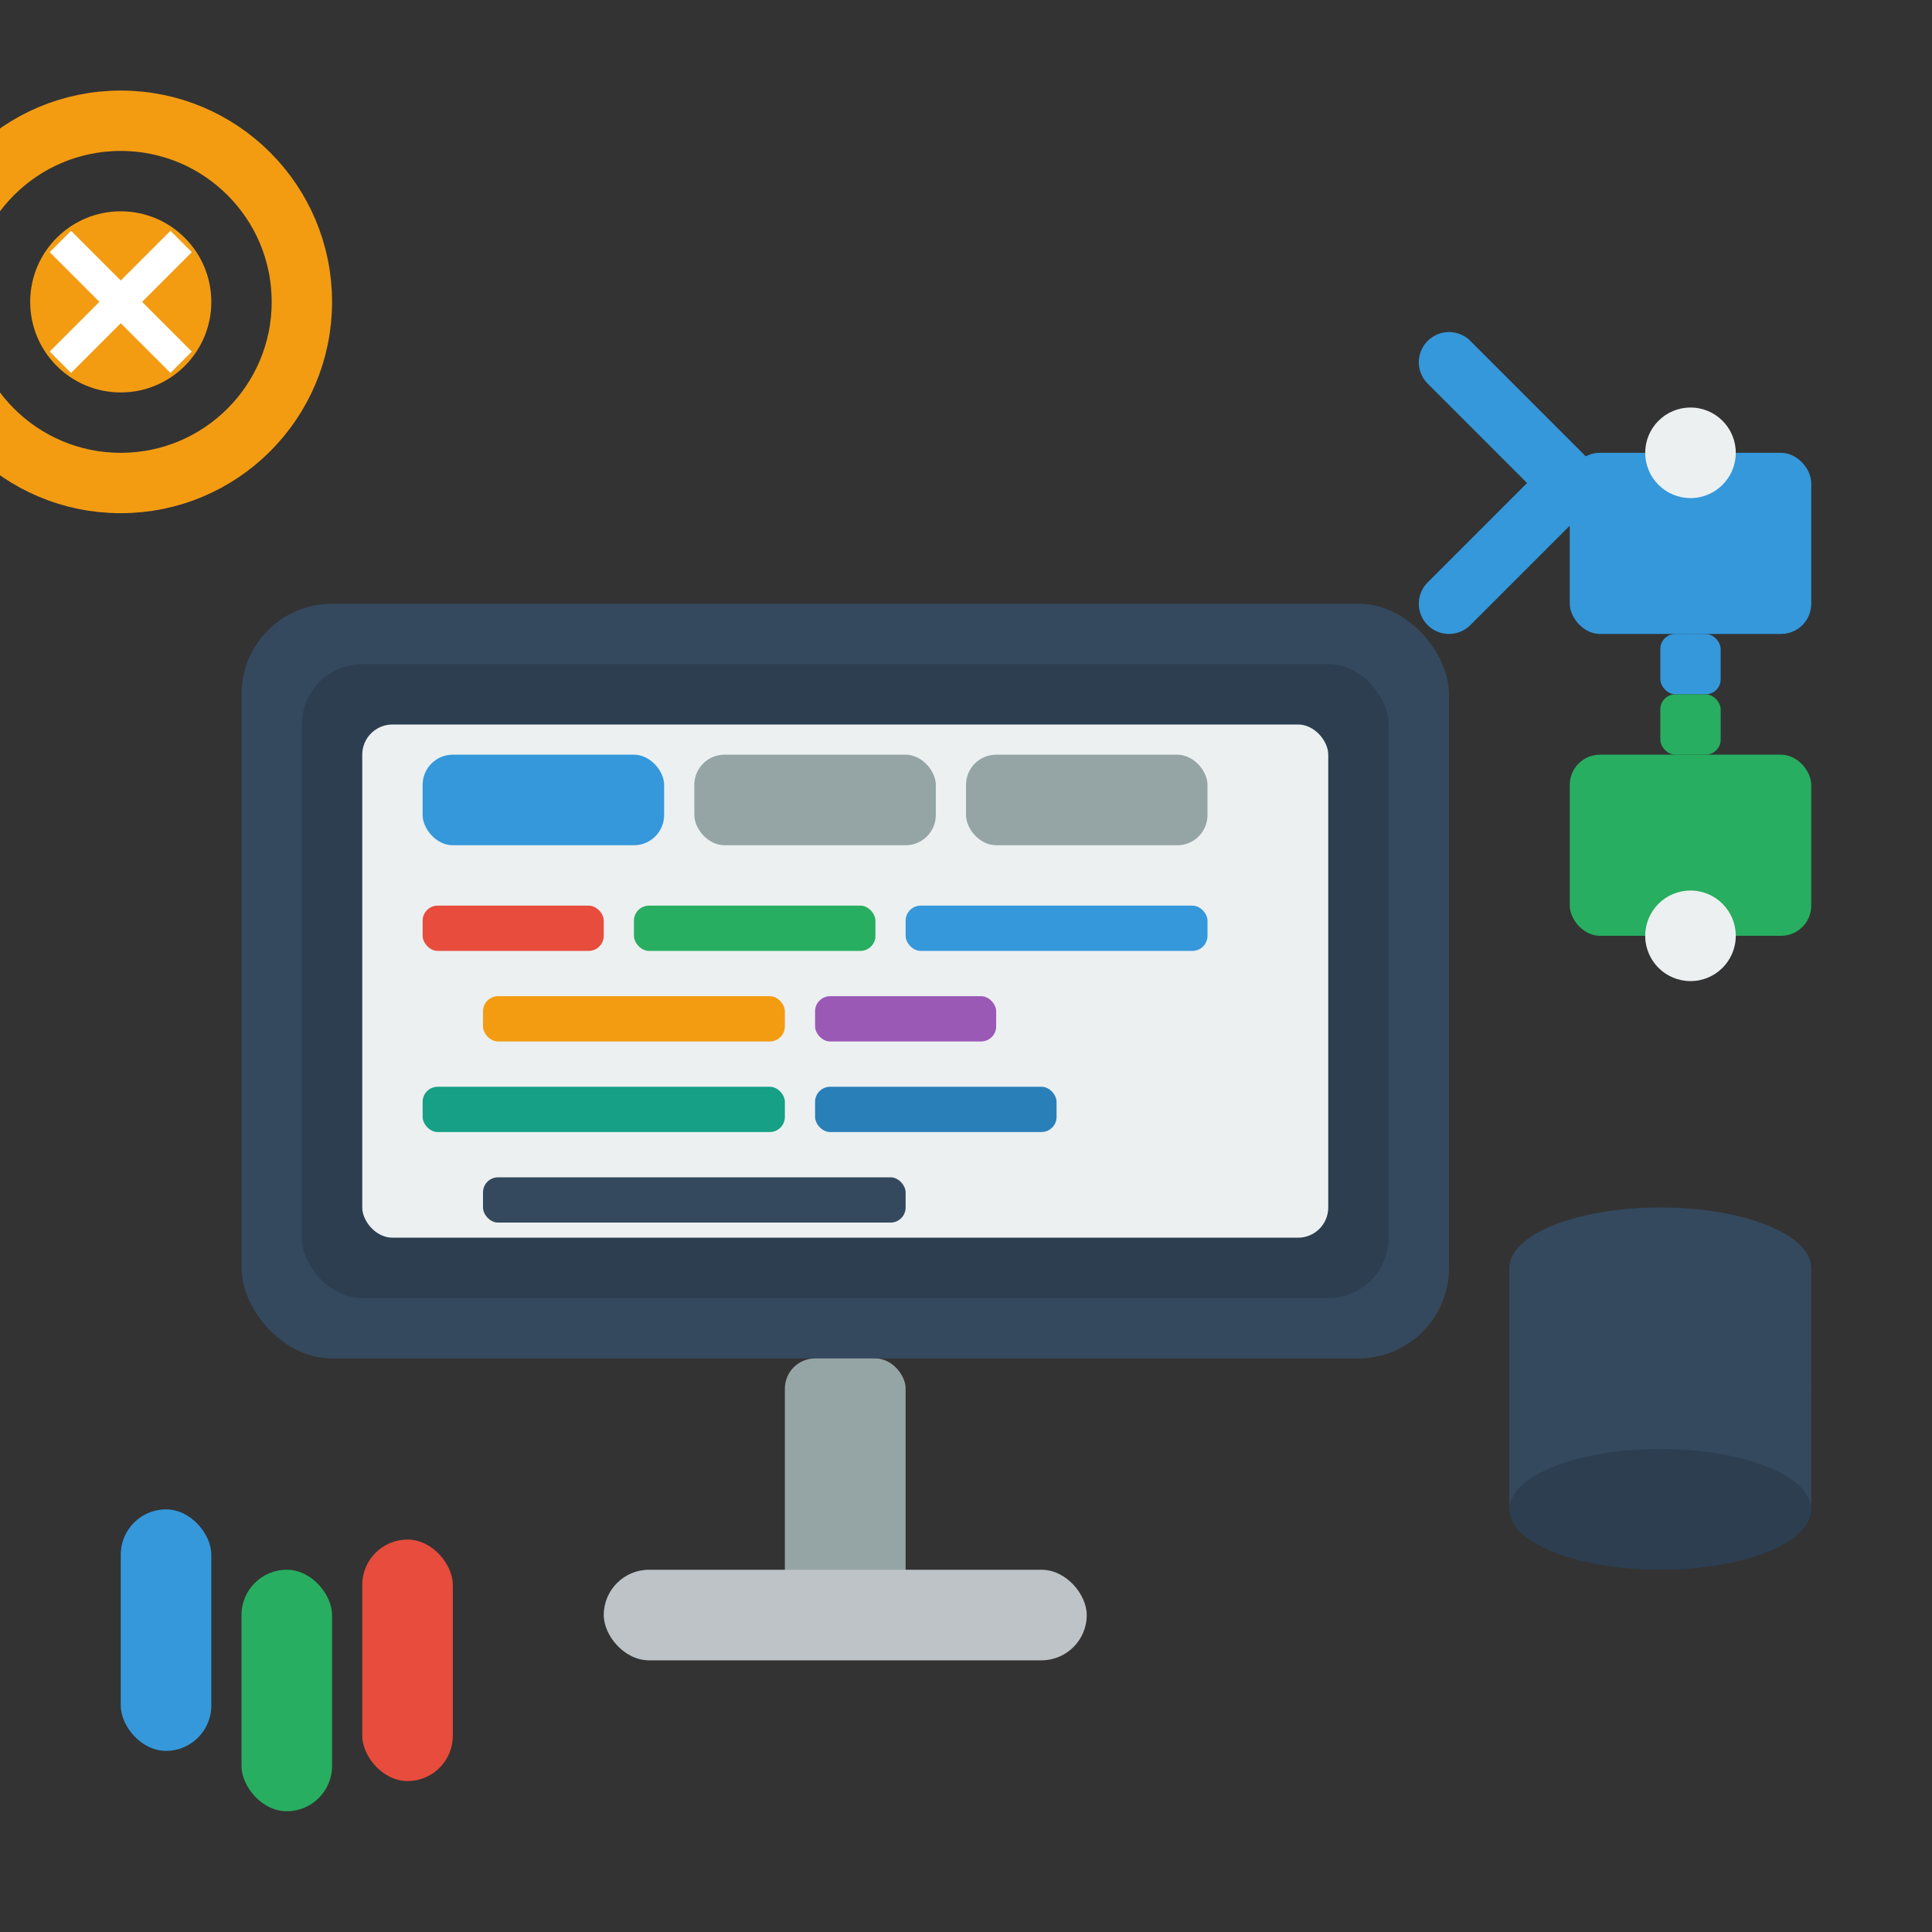 <svg width="64" height="64" viewBox="0 0 64 64" fill="none" xmlns="http://www.w3.org/2000/svg">
  <rect x="0" y="0" width="64" height="64" fill="#333333" stroke="none"/>
  <!-- Custom software development icon -->
  
  <!-- Main computer -->
  <rect x="8" y="20" width="40" height="25" rx="3" fill="#34495e"/>
  <rect x="10" y="22" width="36" height="21" rx="2" fill="#2c3e50"/>
  
  <!-- Screen -->
  <rect x="12" y="24" width="32" height="17" rx="1" fill="#ecf0f1"/>
  
  <!-- Code editor interface -->
  <!-- File tabs -->
  <rect x="14" y="25" width="8" height="3" rx="1" fill="#3498db"/>
  <rect x="23" y="25" width="8" height="3" rx="1" fill="#95a5a6"/>
  <rect x="32" y="25" width="8" height="3" rx="1" fill="#95a5a6"/>
  
  <!-- Code lines -->
  <rect x="14" y="30" width="6" height="1.5" rx="0.5" fill="#e74c3c"/>
  <rect x="21" y="30" width="8" height="1.5" rx="0.5" fill="#27ae60"/>
  <rect x="30" y="30" width="10" height="1.5" rx="0.5" fill="#3498db"/>
  
  <rect x="16" y="33" width="10" height="1.5" rx="0.5" fill="#f39c12"/>
  <rect x="27" y="33" width="6" height="1.5" rx="0.5" fill="#9b59b6"/>
  
  <rect x="14" y="36" width="12" height="1.5" rx="0.5" fill="#16a085"/>
  <rect x="27" y="36" width="8" height="1.5" rx="0.5" fill="#2980b9"/>
  
  <rect x="16" y="39" width="14" height="1.5" rx="0.5" fill="#34495e"/>
  
  <!-- Stand -->
  <rect x="26" y="45" width="4" height="8" rx="1" fill="#95a5a6"/>
  <rect x="20" y="52" width="16" height="3" rx="1.5" fill="#bdc3c7"/>
  
  <!-- Floating elements -->
  <!-- Puzzle pieces -->
  <g transform="translate(52,15)">
    <rect x="0" y="0" width="8" height="6" rx="1" fill="#3498db"/>
    <circle cx="4" cy="0" r="1.5" fill="#ecf0f1"/>
    <rect x="3" y="6" width="2" height="2" rx="0.5" fill="#3498db"/>
  </g>
  
  <g transform="translate(52,25)">
    <rect x="0" y="0" width="8" height="6" rx="1" fill="#27ae60"/>
    <rect x="3" y="-2" width="2" height="2" rx="0.5" fill="#27ae60"/>
    <circle cx="4" cy="6" r="1.5" fill="#ecf0f1"/>
  </g>
  
  <!-- Gears -->
  <g transform="translate(4,10)">
    <circle cx="0" cy="0" r="6" fill="none" stroke="#f39c12" stroke-width="2"/>
    <circle cx="0" cy="0" r="3" fill="#f39c12"/>
    <path d="M-2,-2 L2,2 M-2,2 L2,-2" stroke="white" stroke-width="1"/>
  </g>
  
  <!-- Data flow -->
  <g transform="translate(4,50)">
    <rect x="0" y="0" width="3" height="8" rx="1.5" fill="#3498db"/>
    <rect x="4" y="2" width="3" height="8" rx="1.5" fill="#27ae60"/>
    <rect x="8" y="1" width="3" height="8" rx="1.5" fill="#e74c3c"/>
  </g>
  
  <!-- Arrows -->
  <path d="M48,20 L52,16 M52,16 L48,12 M52,16 L56,20" stroke="#3498db" stroke-width="2" fill="none" stroke-linecap="round" stroke-linejoin="round"/>
  
  <!-- Database icon -->
  <g transform="translate(50,40)">
    <ellipse cx="5" cy="2" rx="5" ry="2" fill="#34495e"/>
    <rect x="0" y="2" width="10" height="8" fill="#34495e"/>
    <ellipse cx="5" cy="10" rx="5" ry="2" fill="#2c3e50"/>
    <ellipse cx="5" cy="6" rx="5" ry="2" fill="#34495e"/>
  </g>
</svg>
